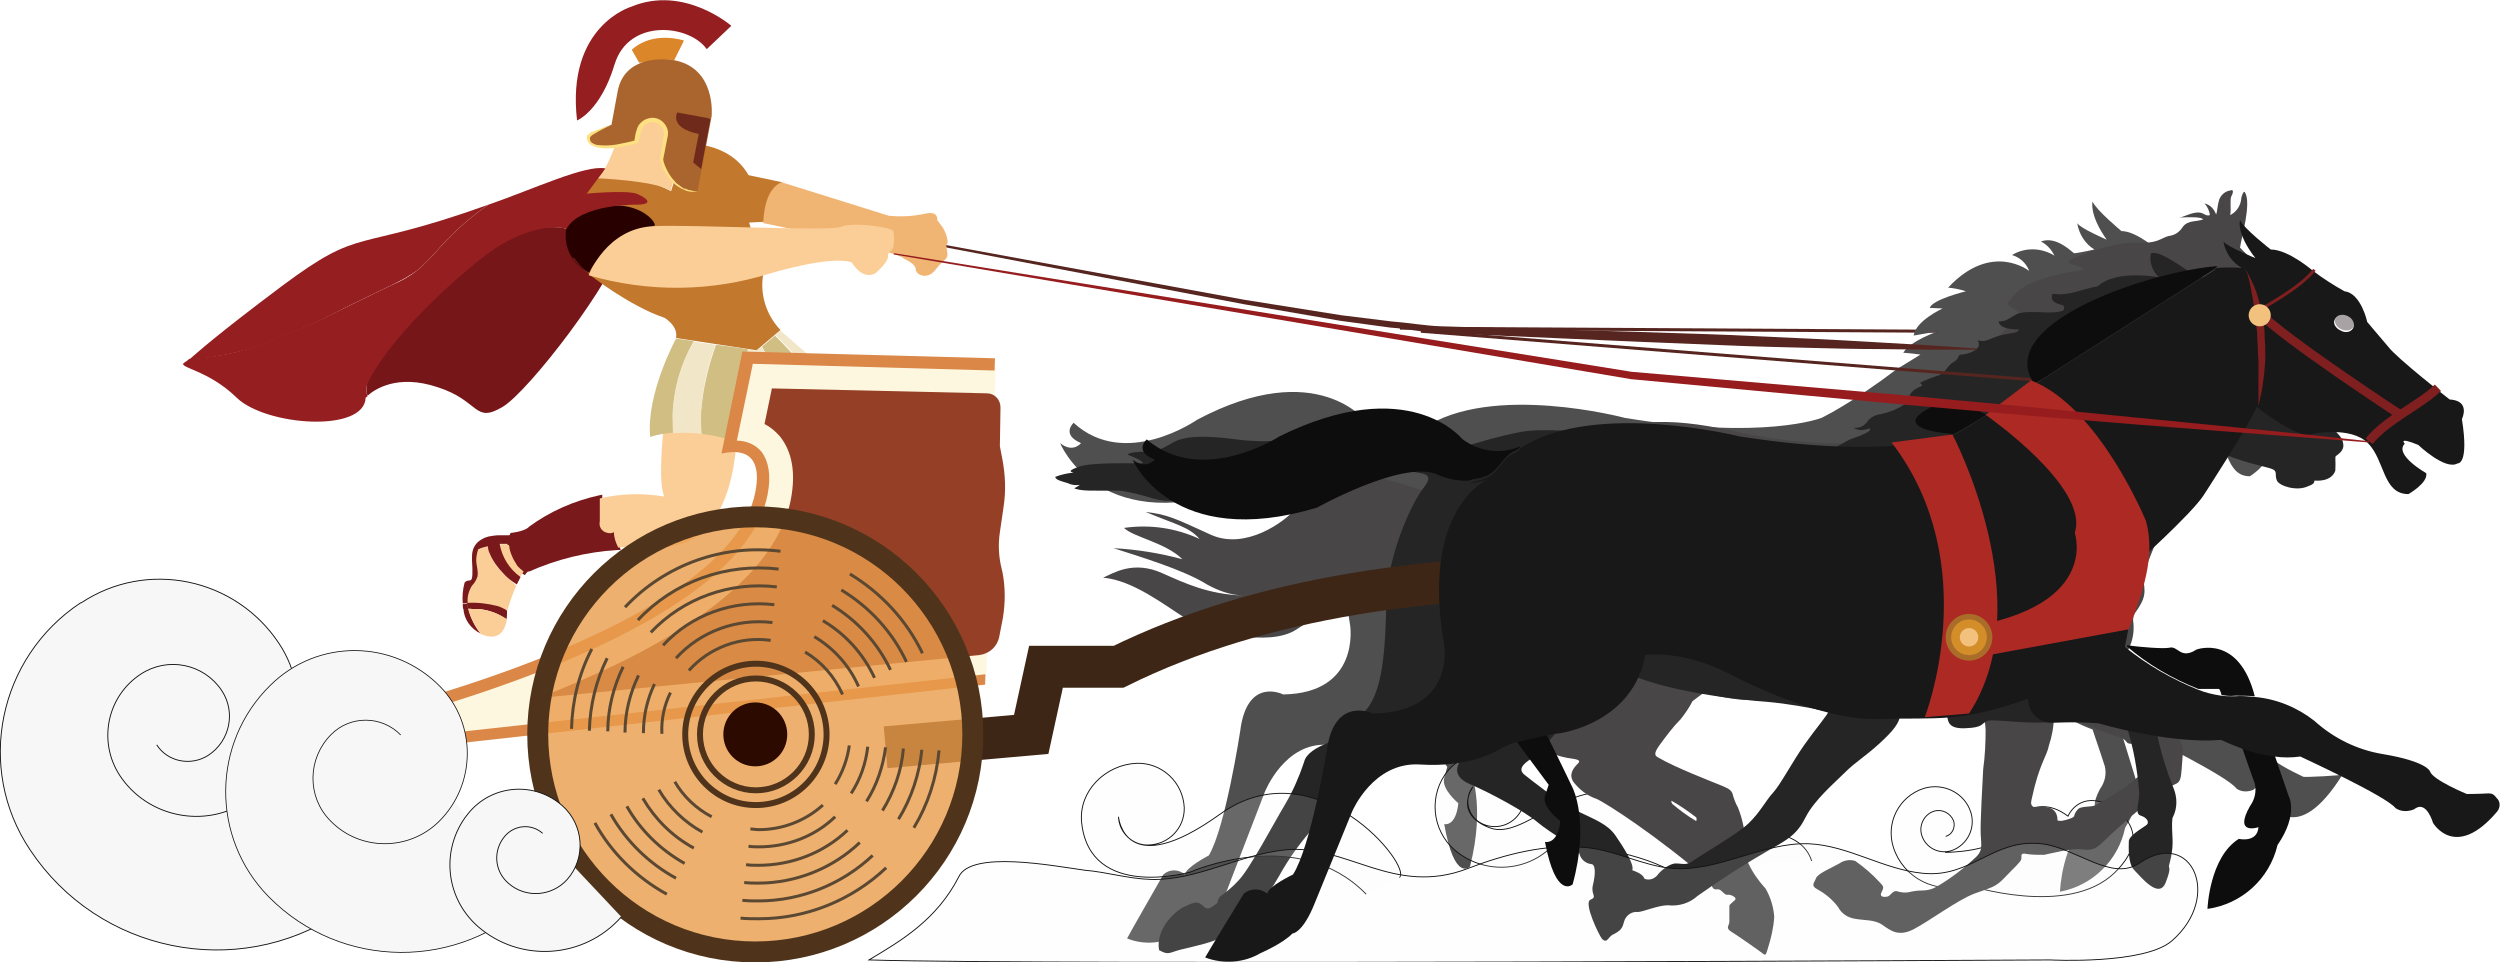 <?xml version="1.0" encoding="utf-8"?>
<!-- Generator: Adobe Illustrator 20.0.0, SVG Export Plug-In . SVG Version: 6.00 Build 0)  -->
<svg version="1.1" id="Layer_1" xmlns="http://www.w3.org/2000/svg" xmlns:xlink="http://www.w3.org/1999/xlink" x="0px" y="0px"
	 viewBox="0 0 406.8 156.6" style="enable-background:new 0 0 406.8 156.6;" xml:space="preserve">
<style type="text/css">
	.st0{fill:none;stroke:#562520;stroke-width:0.49;stroke-miterlimit:10;}
	.st1{fill:#4F4F4F;}
	.st2{fill:#F7F7F7;fill-opacity:0.15;stroke:#121212;stroke-width:0.15;stroke-miterlimit:10;}
	.st3{fill:#484647;}
	.st4{fill:#262526;}
	.st5{fill:#562520;}
	.st6{fill:#761618;}
	.st7{fill:#79191B;}
	.st8{fill:#FCCE97;}
	.st9{fill:#C2782D;}
	.st10{fill:#F0B473;}
	.st11{fill:#DA8629;}
	.st12{fill:#A9652D;}
	.st13{fill:#FDE081;}
	.st14{fill:#702A1C;}
	.st15{fill:#951E21;}
	.st16{fill:#280000;}
	.st17{fill:#78181A;}
	.st18{fill:#F1E6C7;}
	.st19{fill:#D1BE82;}
	.st20{fill:#DA8748;}
	.st21{fill:none;stroke:#3E2616;stroke-width:6.82;stroke-miterlimit:10;}
	.st22{fill:#FEF7DF;}
	.st23{fill:#954026;}
	.st24{opacity:0.8;fill:#EA9C4B;enable-background:new    ;}
	.st25{fill:none;stroke:#4F341B;stroke-width:3.41;stroke-miterlimit:10;}
	.st26{fill:none;stroke:#4F341B;stroke-width:0.97;stroke-miterlimit:10;}
	.st27{fill:#2C0A00;}
	.st28{fill:none;stroke:#5A4832;stroke-width:0.49;stroke-miterlimit:10;}
	.st29{fill:none;}
	.st30{fill:#0D0D0D;}
	.st31{fill:#181818;}
	.st32{fill:#A8A2A5;}
	.st33{fill:none;stroke:#7F1F1F;stroke-width:1.46;stroke-miterlimit:10;}
	.st34{fill:#AD2924;}
	.st35{fill:#A96D29;}
	.st36{fill:#D48E29;}
	.st37{fill:#F3C17E;}
	.st38{fill:#961C1E;}
	.st39{fill:#7F1F1F;}
	.st40{fill:none;stroke:#7F1F1F;stroke-width:0.49;stroke-miterlimit:10;}
	.st41{fill:#B7B6B6;stroke:#848484;stroke-width:0.26;stroke-miterlimit:10;}
	.st42{fill:#F7F7F7;stroke:#121212;stroke-width:0.15;stroke-miterlimit:10;}
	.st43{fill:#F7F7F7;stroke:#121212;stroke-width:0.13;stroke-miterlimit:10;}
</style>
<title>Asset 19</title>
<g id="Layer_2">
	<g id="cuadriga">
		<line class="st0" x1="227.8" y1="53.4" x2="315.6" y2="53.9"/>
		<path class="st1" d="M374.8,126.4c-0.1-0.1-5.2-2.3-5.6-3.7c0,0-0.5-1.6-7.2-2.8c-3.9-0.7-7.5-2.6-10.3-5.4
			c-2.6-2.2-5.7-3.5-9.1-3.9c-2.5-10.2-6.4-9.3-6.4-9.3c-2.4,1.7-5.2,1-6.6,1.3c-0.9,0.2-4.4-0.1-6.5-0.4c0.3-1.6,2.1-11.7,1.6-13.4
			c0,0,8.2-7.9,10.2-11c0,0,7-11.5,8.1-14.5c0,0,6.2,5.4,8.5,4.4c0,0,5.8-1.3,8.4,1.5c2.6,2.8,2.2,8.3,6.2,8.3c0,0,2.9-1.8,2.7-3.4
			c0,0-4.9-3-3.3-4.8c0,0,0.9-2.2,4-0.8c0,0,2.1,5.2,4,4c0,0,1.7,0.3,0.7-7.2c0,0,1.4-3-1.9-3.2c0,0-8.1-6.8-9.3-8.6l-3.1-4
			c0,0-0.9-4.7-3.5-5c-1.7-1-3.3-2.1-4.8-3.4c0,0-3.8-3.5-6.4-3.5c0,0-4.1-3.4-4.7-4.8c0,0-0.6,2.1,2.3,6.2c0,0-4.4-1.9-4.8-2.7
			c0.3,1.8,1.3,3.4,2.8,4.3c0,0-2.3,0.5-3.1,0.6h-0.2c-0.2,0-2.8-2.9-5.4-1.9c1,0.5,1.7,1.3,2.2,2.3c-2.1-1.3-4.8-1.4-6.9-0.1
			c1.3,0.4,2.3,1.3,2.8,2.6c0,0-6.1-4.9-13.2,2.7c1,0.1,2,0.3,2.9,0.6c0,0-5.4,1.3-5.9,2.7l2.1,0.1c0,0-4.4,2-4.7,4.4l4-0.7
			c0,0-4.5,1.5-5.7,3.5c0,0,1.5,0.1,2.8,0.3l-3.9,2.4c-3.3,2.5-6.8,4.9-10.5,7l-1.5,0.8l-0.2,0.1c0,0-9.4,3.7-32,0
			c0,0-21.7-5.8-32.8,1.7c0,0-0.1,0.1-0.4,0.2c-2.9,1.4-6.4,0.9-8.8-1.2c0,0-8-10.8-27.6-0.4c0,0-11.7,8.2-20.1,0.5
			c0,0-2.1,1.9,1.2,3.3c0,0-1.3,1.7-3.4,0c0,0,6,14.9,27.9,7.8c0,0,12.7-7.6,18-5.5c1.6,0.8,3.3,1.1,5.1,1.1c0.9,0,1.8-0.2,2.7-0.6
			c-2,1.1-9.8,7-6.5,26.9c0,0,1.7,11-10.9,11.2c0,0-5.9-3-7,6c0,0-2.4,15.7-5.1,20.2c0,0-3.7,1.9-3.9,3.1c-1-0.9-2.5-0.9-3.5,0
			c0,0-5.9,10.3-5.9,10.4c2.7,1.1,5.9,0.9,8.4-0.7c1.8-0.8,3.4-1.9,4.9-3.2c0,0,1.6,0,3.4-5.1l5.7-14.8c0,0,3.2-8.2,10.3-7.7
			s11.4-2,12.2-2.6c0.7-0.4,1.5-0.8,2.3-1l4.9,7.2l-0.5,1.8c-0.5,1.8,2.3,4.1,2.3,4.1c-0.4,3.9-2.3,3.4-2.3,3.4
			c1.7,9.6,4.2,6.9,4.2,6.9c2.6-10.2,0-15.7,0-15.7s-1.9-4.2-4-8.8c0.4-0.1,0.9-0.2,1.3-0.2c1.3,0,11.9-2,13.7-12.8
			c0,0,5.4-1,12.8,3.1c0,0,13.1,7.6,22.4,7.3s12.1,0.7,22.7-3.3c0,0,0,4.1,4,3.9c2.2-0.1,4.5-0.1,6.7,0.1c0,0,10.6,3.4,18.5,2.7
			c1,0.5,2.1,1,3.2,1.4c1.1,3.2,2,6,2,6c0.3,1.3,0,2.6-0.8,3.7c-2.5,4.8,1.3,3.4,1.3,3.4c-0.2,2.6-3,1.9-3,1.9
			c-4.5,3-4.8,11.4-4.8,11.4c5.3-1,9.5-5.1,10.6-10.4c3.2-5.1,1.7-8,1.7-8l-2.1-6.8c1.3,0.2,2.7,0.2,4,0c0,0,13.2,6.5,14.5,8.4
			c0.8,0.6,1.9,0.6,2.8,0.2l0.2-0.2c1.6-1.1,2.6,2.4,2.6,2.4s4.1,7.5,11.7-4.7C381.4,126.2,374.9,126.5,374.8,126.4z M334.1,109.3
			c1.8,0,3.1,0,3.1,0c0.2,0.3,0.3,0.7,0.4,1C336.4,110,335.2,109.7,334.1,109.3L334.1,109.3z"/>
		<path class="st2" d="M270.7,141.1c-6.5-3.1-17.5-4.1-17.5-4.1c-4.1,4.9-11.5,5.5-16.4,1.4l0,0c-3.9-3.3-4.4-9.2-1.1-13.1
			c2.7-3.1,7.3-3.5,10.5-0.9c2.5,2.1,2.8,5.9,0.7,8.4c-1.7,2-4.7,2.3-6.7,0.6l0,0c-1.6-1.4-1.8-3.8-0.5-5.4l0,0c0,0-3.3,4.4,2.7,6.7
			s14-10.1,24.2-4.2c0,0,6.4,4.3,9.9,4.7s16.1-2.1,18.3,4.9"/>
		<path class="st2" d="M316.5,138.7c0,0,8.9,0,10.1-3.6c0,0,3.9-6.8,9.9-2.3c0,0,1.6-3.8,6-2.1c0,0,9.2,3.9,1.6,11.3s-24,2-24,2
			c-5,1.6-10.4-1.1-12-6.1c-1.3-4,0.9-8.3,4.9-9.6l0,0c3.2-1,6.7,0.7,7.7,3.9l0,0c0.8,2.6-0.6,5.3-3.1,6.2l0,0
			c-2.1,0.7-4.3-0.5-4.9-2.5l0,0c-0.5-1.6,0.4-3.4,2-3.9l0,0c1.3-0.4,2.7,0.3,3.2,1.6l0,0c0.3,1-0.2,2.2-1.3,2.5l0,0"/>
		<path class="st3" d="M385.8,59.4c-1.6-1.3-3.9-3.9-4.8-4.6s-2.3-1.7-3.1-2.2c-0.8-0.8-2.3-2-3.6-3.4s-1.9-3-4-4.2
			c-2.1-1.3-4.1-2.9-5.8-4.7c0.2-1.6,1.9-7.2,0.8-9c-0.2-0.4-0.6,0.7-0.6,1c-0.1,1.2-0.8,2.2-1.8,2.7c0.2-1-0.1-2.6,0.2-3.1
			c0.3-0.5,0.4-1.2-0.2-0.9c-0.8,0.1-1.5,0.7-1.8,1.5c-0.3,1-0.3,2-0.5,2.4c-0.3-0.9-1-1.6-1.9-1.8c0.5,0.5,0.8,1.2,0.9,1.9
			c-0.8,0.3-1-0.6-2.3-0.4s-2.1,0.8-2.8,0.8c2.2-0.1,3.7-0.1,4,0.3c-1,0.4-2.5,0.1-3.3,1.2c-0.5,0.8-1.3,1.4-2.3,1.5
			c-1.3,0.3-1.7,1.3-5.4,1.1c-3.7-0.2-11.9,2.9-10.7,3.1c-1.2,0.3,3.8,1,1.6,1.4c-9.7,1.6-10.3,3.7-11.4,4.9
			c-1.3,1.3,2.5,1.3,1.2,2.7c-3.6,3.8-6.7,7.3-7.8,7.5c-2.5,0.4-5.5,2.7-8.7,6.2c-4.9,4.2-7.8,6.3-10,6.7s-10.5,0.1-17.9-1.5
			s-17.7-3.8-26.1,1.5c-6.2,3.6-6.5,5.1-8.1,5.9c-1.7,0.9-3.6,1.6-5.5,1.9c-2.1,0.4-4.2,1-6.3,1.7c-0.8,0.2-7.2-2.1-13.3-3.8
			s-13.9-0.7-15.9,0.4c6.2-0.9,10.4,0,11.9,0.7c-5.9,1.1-8.4,2.4-9.9,4.2s-7.9,6.6-13.6,4s-7-3.3-10.6-3.7c5.3,2.2,7,2.4,8.8,4.4
			c-3.9-1.8-8.1-2.4-12.3-1.8c1.5,1.5,6.8,2.4,9.5,5.1c-3.7-1-7.4-1.6-11.2-1.8c4,1.3,11.4,3.5,15.2,5.9c1.8,1,3.7,1.7,5.8,1.8
			c-5.6-0.2-9.4-2-13-3.6c-4.8-2.2-8.1,0-9.7,0.7c4.8,0.4,9.9,4.4,13.4,6.6s13.6,4.8,18.1,1.8s10.4-6.4,16.5-7.3
			c-2.6,1.8,20.9-4.2,21.1-11.6c-0.1,4.7-1.4,10.2,1.8,14.2s6.7,7.8,11.7,9.2c1.5,0.4,1.2,1,0.8,2.1c-0.5,1.3-1.3,2.4-2.3,3.3
			c-1.8,1.4-3.7,2.8-5.6,4c-0.8,0.4-1.6,0.1-2.4,1.3s-1.7,1.9-0.8,4.1c0.6,1.1,2.2,1.4,3.1,1.6s2.6,0.2,1.9,0.9s-1.6,1.7-0.8,3
			c1,1.3,2.3,2.3,3.8,2.8c1.6,0.7,9.8,6,18.3,13.3c0.6,0.7,0.3,1.6,1.5,1.4c0.6,0.1,1,1,1.5,0.9s1.4,0.4,1.3,0.7s-1,0.8-1,1.1
			s0,2,0,2.6s-0.7,1,0.3,1.6s4.7,3.2,5.2,3.6s0.5-0.1,0.8-1c0.5-1.6,0.9-3.3,1-5c-0.1-1.6-0.6-3.2-1.4-4.6c-1.1-1.2-2.1-2.6-2.8-4.1
			c-0.5-0.9-0.6-1.9-0.5-2.9c0-2.1-0.4-4.2-1.2-6.2c-0.4-0.7-0.7-1.5-0.9-2.3c-0.3-0.7-0.9-0.9-2.1-1.4s-7.2-2.8-9.9-4.4
			c-0.6-0.3-0.9-0.6,0.1-2c1.1-1.5,2.2-3,3.5-4.3c0.7-0.9,1.4-1.9,1.9-2.9c1.5-1.2,3.2-2.3,4.8-3.3c1.1-0.9,1.9-2.1,2.3-3.4
			c0.3-1.1,0.7-1,1.6-0.6s5.2,1.9,8.8,3.5c4.5,1.8,9.3,2.9,14.1,3.1c4.4,0,9.6-0.2,11.3,0s2-0.4,2.9,1.2s1.8,1.5,1.9,4.1
			c0,2.2-0.1,4.3-0.4,6.5c-0.1,2-0.5,8.8-0.4,10.6c0.1,1.8,0.3,2.5-0.6,3.5c-2,1.9-4.2,3.6-6.6,5c-0.7,0.4-1.5,0.6-2.3,0.6
			s-1.5,0.1-2.3,0.3c-0.6,0.1-1.3,0-1.9-0.2c-0.6-0.1-1,0.8-1.5,0.9s-1.4,0.1-0.9-0.8s0.1-1-0.4-1.6c-1.2-1.3-2.5-2.4-3.9-3.4
			c-0.9-0.3-1.9-0.1-2.6,0.4c-1,0.6-3.5,1.6-3.8,2.4s-0.9,1.2,0.2,1.8c1.3,0.7,2.5,1.7,3.4,2.9c0.5,1,1.5,1.7,2.7,1.9
			c1.6,0.3,3.2,0.1,4.5,1s2.6,2,5.1,0.7s7.2-4.8,9.9-5.8s3.4-1,4.9-2.6s2.6-2.5,2.7-3s-0.2-0.9,0.5-0.9c1,0.2,2.1,0.2,3.2,0.2
			c1.1-0.2,4.4-1.1,6-0.9s2.3,0.1,3.6-1.2c3-2.9,6.2-5.6,9.5-8.2c2.5-1.8,3.1-0.5,3.3-3.7c0.2-3.2,0.7-4.3-1.9-6.4
			c-3.3-2.7-6.3-5.6-9.1-8.8c-0.4-0.4-0.5-1-0.1-1.4c0.1-0.1,0.2-0.2,0.3-0.2c2.2-1.8,3.3-4.5,2.9-7.3c0-0.4,0-0.8,0.2-1.1
			c1.9-2.6,1.9-3.5,1.3-6.2c0.2-0.4,3.6-8.9,4.8-12.2s3.2-11.4,3.7-13.4s1.8-4.3,4-4.5s4.4-0.6,5-0.2c1.5,0.9,3.1,1.5,4.8,1.8
			c1.1,0,2.2,0.4,3.2,0.9c1,0.3,2.1,0.4,3.2,0.4c0.3,0.2,0.6,1.4,0.9,1.8c0.3,0.4,1.6,0.7,1.9,1c0.3,0.3,1.5,0.6,1.9-0.1
			s0.6-1,1-1.1s1.7,0.1,2.2-1.6c0.2-0.8,0.3-1.6,0.2-2.4c0-0.5,0.4-0.8,0.6-1c0.8-0.8,0.8-2.1,0-2.9C386,59.6,385.9,59.5,385.8,59.4
			z M272,130.3c1.4,0.8,2.7,1.7,4,2.7c0.1,0.2,0.1,0.4,0,0.6c-1.4-0.8-2.7-1.8-3.9-2.8C272,130.6,271.9,130.5,272,130.3z M345,120
			c0.4,0.1,0.8,0.4,1.1,0.8c0.1,0.2,0.7,0.3,1.2,0.2c0.6,0.1,1.2,0.5,1.4,1.1c0.2,0.8,0.4,1.3,1,1.4c0.2,0.4-0.4,1.4-1.3,2.4
			s-3.3,2.9-7.6,5.2c-0.7,0.2-2.1,0.1-2.6,0.5c-0.3,0.3-0.6,0.7-0.7,1.2c-0.1,0.3-1.2,0.6-1.7,0.7c-0.3,0.1-0.7,0.1-1,0
			c0-0.7-0.2-1.4-0.8-1.8c-0.7-0.6-2.7-0.4-3.1-0.4c-0.4-0.2-0.5-0.6-0.3-1.3c1.2-5.7,2.5-7,2.8-8.7c0.5-1.5,0.8-3.1,0.8-4.7
			c0-0.9,0.8-1,1.4-0.6S339.5,118.3,345,120L345,120z"/>
		<path class="st4" d="M381.3,72.3c-0.1-1.1-0.8-1.6-1.8-2.7c-1.5-1.7-4.6-6-6.4-7.8s-3.6-5.1-5.4-7.7s-5.3-9.2-10.2-9
			c-4.4-3.1-6.3-4.2-7.5-3.9c-0.3,1.4,0.2,2.9,1.3,3.9c-2-0.3-7.4-0.9-10,1.5c-2.9,0.5-4.5,1.6-7.3,1.2c-0.5,1.2,0.5,1.6,1.8,1.9
			c0,0.6,0.5,0.9-1.3,1.1s-5.1-0.4-6.5,0.4s-1.6,1.1-2.8,1.1c0.2,1.1,1.9,1.3,3.3,1.3c-0.1,0.8-2.1,0.5-4,1.3s-1.6,0.6-2.7,0.5
			c0.3,0.4,0.3,1-0.1,1.3c-0.1,0.1-0.2,0.1-0.2,0.2c-0.7,0.5-1.5,0.7-2.3,0.8c-0.8,0-0.2,0.6-1.3,1.2s-1.3,1.8-2.5,2.2
			c-1,0.3-2,0.7-3,1.2c0.9,0.6-0.1,0.5-1,1.2s-0.8,1.8-1.5,2.3c-1.2,0.8-2.5,1.3-3.9,1.6c-0.9,0.1-1.8,0.6-2.3,1.4
			c-0.5,0.6-1.3,0.9-2.1,0.8c1.5,0.9,2.5-0.1,2.7,0.2c0.2,0.3-0.9,0.9-3,1.6s-4.5,4.2-16.5,2.7s-30.1-5.2-37.4-3.8
			s-9.6,3.1-12.4,2.6c-2.8-0.5-10.8-4.3-17.1-2.8s-11.4,2.1-16.7,1.4s-8.5-0.6-10.5,0.6s-2.8,1.4-4.2,1.4s-2.8,0.1-3,0.5
			c1.9,0.7,3,1.4,2.1,1.4s-7.8-0.2-9.9,0.5s-1.5,0.9-1,1c-1,0.1-2,0.3-3,0.7c0.1,0.5,1,0.7,2,1c0.6,0.3,1.3,0.4,2,0.3
			c-0.7,0.6-1.5,0.5,0,0.8s6.1,0,7,0.2c1.7,0.3,3.3,0.7,4.9,1.2c1.4,0.4,2.8,0.5,4.2,0.3c1.1,0,3,1.2,4.3,1.3s6.6,0.9,8.4,0.6
			s2.3-0.9,4.3-1.4c0,0,8.5-2.3,12.1-3.6s7.5-2,8.8-1.6s4,0.1,2,2.6s-5.9,11-6.1,18.4s-0.4,15.5-4,18.5s-4.3,4.2-5.8,4.8
			s-3.3,1.6-3.6,3c-0.8,2.4-1.8,4.7-3.1,6.9c-1.8,3-5.8,10.6-7.6,12.4c-0.9,1-1.9,1.8-3,2.6c-0.9,1.4,0.2,0.6-0.9,1.4
			s-1.3,0.6-2.1-0.1s-1.6-0.2-2.9,0.4s-4.6,3.5-4,7c1.6,0.9,1.6,0.4,3.6-0.1s5.6-1.2,6.8-2.2s1.5-1.2,2.1-1.2s1.3,0.5,2.1-0.9
			s0.5-1.6,1.2-2.2c1.4-1.7,2.6-3.5,3.7-5.4c1.6-2.9,3.6-5.7,5.9-8.2c2.2-2.3,4.5-4.3,7.1-6.1c3.6-2.5,7-5.2,10.2-8.1
			c2.5-2.3,4.2-5.4,5.1-5.6s3.4-2.3,4-3.4s2.5-2.6,3.1-2.6c1.1,0.2,2.1,0.4,3.1,0.8c-1.2,3.6-0.9,5.3-2.8,7.8
			c-1.5,2-3.2,3.8-5.1,5.4c-1.6,1.4-2.8,3.6,0.5,5s9,4.5,11,6.2s6.5,4.2,6.8,5.1c0.2,0.9,1,1.6,1.9,1.7c0.8,0,0.7,1.8,0.3,3.4
			s0.8,1.9-0.4,2.4s1.5,6,1.9,6.4c0.9,0.8,0.9-0.4,1.9-0.8c1.6-0.8,1.4-1.4,1.8-2.4c0.4-0.8,1.2-1.3,2.1-1.2c0.8,0,3.3-1.1,4.9-1.1
			c1.7,0.2,3.5-0.3,4.8-1.5c3.8-2.7,7.7-5.2,11.7-7.5c3-1.7,4.5-2.5,5.9-5.3s4.7-5.6,6.4-7.3s3.3-2.6,5.6-4.7s3.3-3.4,3.4-4.7
			c1.7-0.2,7.1-1.2,7.5-0.3s-0.2,2.6,3,2.5s2.6-0.8,3.7-1.2s7.3,0.8,11.8,0s9.6-2.6,10.9,1.1c1.1,3.4,1.7,7,2,10.6
			c0,1.6-0.8,3.4,0.2,3.7c1,0.3,1.6,1.1,0.9,1.6s-2.8,1.7-2.8,2.6s-0.2,3.6,0.9,4.7s4,4.8,5.1,2s0.3-2.2,0.6-3
			c0.4-1.4,0.6-2.9,0.5-4.4c-0.1-1.8-0.1-3.1,0.1-3.3c0.7-1.4,0.7-3.1,0.1-4.6c-1.2-3-2.2-6.2-2.8-9.4c-0.1-1.5,0.7-3.3-0.7-5.4
			s-0.9-3-5-3.4c-3.5-0.3-6.9-1.2-10.1-2.7c-3-1.5-3-1.6-3.7-1.6c0.9-1.7,3.9-5.5,4.8-9.7c0.7-3.5,2.2-6.8,4.3-9.7
			c2.2-3.3,4.4-5.5,6.8-9.9s3.5-7.2,5.7-7.6c2.9,1.3,5.6,3.6,9.2,5.1s7,2,7.7,2.4s0.2,0.9,0.6,1.8s3.3,1.8,5.1,0.9
			c0.9-0.3,1-0.6,1-0.9c0.2,0,2.7,0.3,3.4-1.6c0.1-1.6-0.1-2.3,0.1-2.4C381,73.6,381.4,73,381.3,72.3z M293.6,121.2
			c-1.9,2.7-3.9,6.5-5.1,7.8s-2.1,3.2-4,5s-7.7,5.1-8.9,6s-1.8,0.5-2.9,0.5s-2.6,1.3-3,1.9c-0.5,0.6-1.3,0.9-2.1,0.6
			c-0.2-0.5-0.6-0.9-2-1.4c0.4-0.9-1.4-3.7-2.7-5.6c-1.3-1.9-3.3-2.6-6.4-4.1s-7.6-5.2-8.4-5.8s-0.8-1.4,0.7-2.4s5.4-5.6,6.8-7.2
			c1.8-2.4,3.3-5,4.4-7.8c0.7-1.9,2-0.6,4.1,0.5c6.3,3.3,19,4.7,23.4,5c3.4,0.3,6.7,0.9,10,1.6C297.5,116.2,295.5,118.5,293.6,121.2
			z"/>
		<path class="st5" d="M147.5,38.7l55.1,10.1l15.7,2.5l8.1,1c2.7,0.2,5.4,0.7,8.1,0.8l32,0.9c5.1,0.2,10,0.3,14.7,0.5
			s9.1,0.4,13.2,0.6s7.8,0.4,11.1,0.6l8.6,0.5l7.5,0.5v0.2h-7.5l-8.6-0.1c-3.3,0-7.1-0.1-11.2-0.2s-8.5-0.2-13.2-0.4
			s-9.6-0.4-14.7-0.6l-32-1.4c-2.7-0.1-5.4-0.7-8.2-0.9l-8.1-1.1l-15.7-2.7L147.3,39L147.5,38.7z"/>
		<line class="st0" x1="231.2" y1="53.9" x2="332" y2="61.9"/>
		<path class="st2" d="M222.3,145.5c-11.1-11.4-28.6-3.6-28.6-3.6s-16.4,4.7-17.7-8.1c-0.5-5.1,3.9-9.4,9-9.6
			c4.1-0.1,7.5,3.1,7.7,7.2c0.1,3.3-2.5,6-5.8,6.1c-2.6,0.1-4.8-2-4.9-4.6c0,0,0.9,10.8,16.5-0.4s31.5,8.6,29.2,10.3"/>
		<path class="st6" d="M92.2,37.2c-6.3-1.3-11.6,2.7-15.9,5.8c-6.7,4.9-7.9,5-15.4,15.7c-0.6,1.2-1,2.6-1.2,3.9
			c-0.1,0.6-0.1,1.2,0.1,1.8c1.1-1,4.8-3.6,11.4-1.4c6.9,2.2,5.9,6,10.6,3.2c4.2-2.5,18.1-20.5,19.8-27.4
			C97.3,41.2,92.7,38,92.2,37.2z"/>
		<path class="st7" d="M100.8,88.9c-0.4-0.7-0.6-1.5-0.6-2.3v-0.5l-0.4,0.1c-0.6,0.1-1.2,0.1-1.5-0.2c-0.3-0.4-0.4-0.9-0.3-1.3v-4.2
			l-0.5,0.1c-4.1,0.9-8,2.6-11.4,5.1L86,85.8c0,0-0.5,0.6-2.7,0.9h-0.2L83,86.9c-0.4,0.7-0.6,1.5-0.4,2.3c0.2,0.7,0.4,1.4,0.8,2.1
			c0.2,0.4,0.4,0.7,0.6,1.1c0.3,0.4,0.7,0.7,1.1,1l0.3,0.2l0.2-0.3c0.2-0.2,0.3-0.3,0.3-0.3H86h0.1c4.5-2,9.4-3.2,14.3-3.5h0.6
			L100.8,88.9z"/>
		<path class="st8" d="M108.1,68.6c0,0-1.2,9.7,0,12.2c-3.5-0.6-7.1-0.5-10.5,0.3v3.7c-0.2,0.9,0.3,1.7,1.2,1.9
			c0.4,0.1,0.7,0.1,1.1-0.1c0,0.9,0.3,1.7,0.7,2.5c2-0.2,4-0.2,6.1-0.1c12.5,0.6,13.2-15.2,13.3-20.4S108.1,68.6,108.1,68.6z"/>
		<path class="st8" d="M81.2,88.6c0.4,2.2,1.6,4.1,3.4,5.4c0.2-0.4,0.4-0.7,0.6-1l0,0c-0.4-0.3-0.7-0.6-1-0.9
			c-0.2-0.3-0.4-0.7-0.6-1c-0.3-0.6-0.6-1.3-0.7-1.9c0-0.2,0-0.3-0.1-0.5C82.4,88.5,81.8,88.5,81.2,88.6z"/>
		<path class="st8" d="M81.9,93.3c-1-0.9-1.7-2-2.2-3.2c-0.1-0.4-0.2-0.8-0.3-1.2c-0.6,0.1-1.2,0.4-1.8,0.6
			c-0.3,0.9-0.3,1.8-0.2,2.7c0.2,0.6,0.2,1.1,0.1,1.7c-0.2,0.5-0.5,1-0.9,1.5c-0.5,0.8-0.7,1.8-0.7,2.8c1.6-0.1,3.3,0,4.9,0.5
			c0.4,0.1,0.9,0.3,1.3,0.5c0.1,0.1,0.3,0.2,0.4,0.3c0.4-1.4,0.9-2.8,1.5-4.2C83.3,94.6,82.6,94,81.9,93.3z"/>
		<path class="st7" d="M76.1,98.2l-0.8,0.1c0,0.3,0,0.6,0.1,0.8c0.3,0,0.5,0,0.8,0C76.1,98.8,76.1,98.5,76.1,98.2z"/>
		<path class="st7" d="M79.4,88.9c0,0.4,0.1,0.8,0.3,1.2c0.5,1.2,1.3,2.3,2.2,3.2c0.6,0.7,1.4,1.3,2.2,1.8c0.2-0.4,0.4-0.8,0.6-1.2
			c-1.8-1.3-3-3.2-3.4-5.4c0.6,0,1.1,0,1.7,0c0-0.5,0.1-1,0.4-1.5l-0.5,0.1c-0.6,0-1.1,0-1.7,0s-1.1,0.1-1.7,0.2
			c-0.3,0.1-0.7,0.2-1,0.4c-0.8,0.4-1.4,1.1-1.6,2c-0.1,0.4-0.1,0.9-0.1,1.3c0.3,4.9-0.3,2.8-1.2,3.8c-0.3,1.1-0.4,2.3-0.3,3.4
			l0.8-0.1c-0.1-1,0.2-2,0.7-2.8c0.4-0.4,0.7-0.9,0.9-1.5c0.1-0.6,0-1.1-0.1-1.7c-0.2-0.9-0.1-1.8,0.2-2.7
			C78.2,89.2,78.8,89,79.4,88.9z"/>
		<path class="st7" d="M78.2,103.1c-0.9-1.1-1.5-2.3-1.9-3.7c0-0.1-0.1-0.3-0.1-0.4c-0.3,0-0.5,0-0.8,0
			C75.5,100.8,76.6,102.3,78.2,103.1z"/>
		<path class="st7" d="M76.9,99.1c1.9-0.1,3.8,0.5,5.4,1.6l0.1,0.1c0.1-0.4,0.1-0.8,0.1-1.2v-0.2c-0.1-0.1-0.2-0.2-0.4-0.3
			c-0.4-0.2-0.8-0.4-1.2-0.5c-1.6-0.4-3.2-0.6-4.9-0.5c0,0.3,0.1,0.6,0.1,0.9L76.9,99.1z"/>
		<path class="st8" d="M76.9,99.1h-0.7c0,0.1,0.1,0.3,0.1,0.4c0.4,1.3,1.1,2.5,1.9,3.6l0.1,0.1c3.1,1.3,3.9-0.9,4.2-2.4l-0.1-0.1
			C80.7,99.6,78.8,99,76.9,99.1z"/>
		<path class="st8" d="M135.3,63c2.8,1.5,5.5,3.4,7.8,5.6c4,3.7,4.3,20.5,4.3,20.5l4.9,14l-5.9-1.8c0,0-9.3-11.4-10.3-24.3L125,68.6
			L135.3,63z"/>
		<path class="st9" d="M106.5,36.3c0,0-12.4,3.3-10.7,8.3c0,0,6.6,5.2,12.3,7.1c0,0,2.3,1.3,1.9,3.3l13.1,2l3.9-3.3
			c-2.3-2.4-3.4-5.8-2.8-9.1l-5.2-19L106.5,36.3z"/>
		<path class="st10" d="M127,29.6c0,0-3.7-0.7-2.8,6.7c0,0,22,4.5,22.9,5.8c0,0,1.9,0.8,1.9,1.7s1.9,1.9,3.3,0s2.1-1.4,1.8-3
			s0.1-0.6,0.1-1.6c-0.1-0.8-0.4-1.5-0.8-2.2l-0.9-1.2c0,0,0.3-1.6-2.1-1c-1.9,0.4-3.8,0.5-5.8,0.3L127,29.6z"/>
		<path class="st9" d="M98.5,27.4l-2,1.5c-9.4,11.1-0.7,15.5-0.7,15.5c3.4-10.2,19.9-7.9,19.9-7.9l8.5-0.4c0.4-8,5.2-6.3,2.8-6.5
			l-5.2-1.1c-3.2-5.6-10.2-5.1-10.2-5.1l-2.4,7.7C109.2,31.1,102.3,27.7,98.5,27.4z"/>
		<path class="st8" d="M101,21.1c0,0-2.2,7.1-3.9,7.9c0,0,10,0.4,12,2.1l4-14.1l-11.3,0.6L101,21.1z"/>
		<path class="st11" d="M109.7,9.8l1.6-3.2c0,0-5-1.7-8.5,1.5l1.2,2.1C104,10.3,108.5,9.5,109.7,9.8z"/>
		<path class="st12" d="M103.7,23l0.3-1.8c0.2-1.2,1.4-2,2.6-1.8l0,0c1.2,0.2,2,1.4,1.8,2.6l-0.7,3.8c0,0,1.1,5.3,5.8,5.3l2.3-12.2
			c0,0,0.8-7.8-6.1-9.1c0,0-8-1.5-9.2,5.1l-1,5.4c0,0-3.5,1.3-3.6,1.9C95.5,23.9,98.7,24.5,103.7,23z"/>
		<path class="st13" d="M99.4,20.4c-1,0.4-1.9,0.9-2.9,1.5c-0.2,0.1-0.4,0.3-0.5,0.5l0,0l0,0v0.1c0,0.1,0,0.1,0,0.2s0.1,0.2,0.1,0.3
			c0.1,0.2,0.3,0.3,0.5,0.4s0.5,0.2,0.7,0.2c1,0.1,2.1,0.1,3.1-0.1s2.1-0.4,3.1-0.7l-0.3,0.3l0.2-1.3l0.1-0.3c0-0.1,0-0.2,0.1-0.3
			c0-0.1,0.1-0.3,0.1-0.4c0.1-0.1,0.1-0.2,0.2-0.4c0.3-0.4,0.7-0.8,1.2-1s1-0.3,1.5-0.2l-0.2,0.8l0.2-0.8c1.1,0.2,1.9,1.1,2.1,2.2
			c0,0.3,0,0.7-0.1,1c-0.2,1.2-0.5,2.4-0.7,3.6v-0.1c0.1,0.7,0.4,1.3,0.7,1.9c0.3,0.6,0.7,1.2,1.2,1.7c0.2,0.3,0.5,0.5,0.8,0.7
			c0.1,0.1,0.3,0.2,0.4,0.3c0.1,0.1,0.3,0.2,0.5,0.2c0.2,0.1,0.3,0.1,0.5,0.2l0.5,0.1c0.3,0.1,0.7,0.1,1,0.2c-0.4,0-0.7,0-1.1,0
			l-0.5-0.1c-0.2,0-0.3-0.1-0.5-0.2s-0.3-0.1-0.5-0.2s-0.3-0.2-0.5-0.3c-0.3-0.2-0.6-0.4-0.9-0.7c-0.1-0.1-0.3-0.3-0.4-0.4
			s-0.2-0.3-0.3-0.4c-0.2-0.3-0.4-0.6-0.6-0.9c-0.4-0.6-0.6-1.3-0.8-2v-0.2c0.2-1.2,0.4-2.4,0.6-3.6c0.1-0.3,0.1-0.5,0-0.8
			c0-0.3-0.1-0.5-0.3-0.7c-0.3-0.4-0.7-0.7-1.2-0.8l0.2-0.8l-0.2,0.8c-0.7-0.1-1.5,0.2-1.9,0.8c0,0.1-0.1,0.2-0.1,0.2
			c0,0.1-0.1,0.2-0.1,0.2c0,0.1,0,0.2-0.1,0.3l-0.1,0.3l-0.3,1.3v0.2l-0.2,0.1c-1,0.3-2.1,0.5-3.2,0.7s-2.2,0.2-3.3,0
			c-0.3-0.1-0.6-0.2-0.8-0.3c-0.3-0.1-0.5-0.3-0.7-0.6c-0.1-0.1-0.1-0.3-0.2-0.5c0-0.1,0-0.1,0-0.2v-0.2v-0.1
			c0.2-0.2,0.4-0.4,0.7-0.6C97.3,21.1,98.3,20.7,99.4,20.4z"/>
		<path class="st14" d="M115.1,19.2l-4.9-0.9c0,0-1.4,2.5,3.5,3.5c0,0-0.9,4.5-0.9,4.6s1.3,1.1,1.3,1.1l1.5-8.1L115.1,19.2z"/>
		<path class="st15" d="M115,8l4-3.8c0,0-7.7-6.7-16.3-3.1c0,0-10.6,3.1-8.8,18.5c0,0,3.8-1.5,6.1-9.1S112.2,4,115,8z"/>
		<path class="st16" d="M106.4,36.8c1.1-0.3-4.2-6.8-13.9-0.9c-1.3,3.3,0.2,7,3.4,8.5C95.8,44.4,98.1,38.9,106.4,36.8z"/>
		<path class="st15" d="M56.3,50l7.4-3.6c1.5-0.7,2.9-1.5,4.2-2.4c1.4-1.2,2.7-2.6,3.9-4c2.3-2.5,4.9-4.8,7.7-6.7l-0.3,0.1
			c-22.1,7.9-20,3.2-33.4,13.2c-10.8,8.1-13.6,10.7-15,11.9c3.5-0.2,7-0.9,10.3-1.9C46.3,54.8,51.4,52.6,56.3,50z"/>
		<path class="st15" d="M59.7,62.7c0.3-0.8,0.7-1.6,1.2-2.3C66.5,51.2,78.4,42,78.4,42s7.2-6.1,13.8-4.8l0.5-1.3
			c0.4-1.5,4.5-6.6,5.8-8.5c-3.3-0.6-11.5,3.3-19,5.9c-2.8,1.9-5.4,4.2-7.7,6.7c-1.2,1.4-2.5,2.8-3.9,4c-1.3,1-2.7,1.8-4.2,2.4
			L56.3,50c-4.9,2.5-10,4.7-15.2,6.5c-3.3,1.1-6.8,1.7-10.3,1.9c-0.2,0.2-0.5,0.4-0.8,0.6c-1.3,0.8,3.8,1.1,8.5,5.7s20.8,5.8,21,0
			l0.3-0.2C59.6,63.9,59.6,63.3,59.7,62.7z"/>
		<path class="st9" d="M127.6,29.6C128,29.6,127.9,29.5,127.6,29.6z"/>
		<path class="st9" d="M96,44.4c-0.1-0.1-0.3-0.2-0.4-0.2C95.9,44.3,96,44.4,96,44.4z"/>
		<path class="st17" d="M93.4,41.9L93.2,42c0.6,0.9,1.5,1.7,2.4,2.2C94.7,43.6,94,42.8,93.4,41.9z"/>
		<path class="st8" d="M106.4,36.8c6.4-0.3,28.9,0.9,30.5,0.1s8.4,0,8.5,0.8c0.1,0.7,0.1,1.5,0,2.2c-0.1,1.2-0.9,0.7-0.9,1.8
			s-2.1,2.8-2.1,2.8c-2.2,1.1-3.8-1.8-3.8-1.8c-3.5-1.2-13.3,1.8-13.3,1.8c-9.6,3-19.8,3.1-29.5,0.3C95.8,44.7,98.7,37.1,106.4,36.8
			z"/>
		<path class="st18" d="M116.4,56.1l-3.5-0.5c-2.6,4.5-3.8,9.7-3.4,14.9c1.6-0.1,3.1-0.1,4.7,0.1C113.6,65.1,115.3,59.2,116.4,56.1z
			"/>
		<path class="st19" d="M121.7,56.8l-5.2-0.7c-1.1,3.1-2.9,9.1-2.3,14.5c2.7,0.3,5.4,1.1,7.8,2.3l0,0
			C122.2,66.6,121.7,56.8,121.7,56.8z"/>
		<path class="st19" d="M112.9,55.5l-2.9-0.4c0,0-4.9,9-4.2,16c1.2-0.4,2.5-0.6,3.7-0.7C109.1,65.2,110.3,60,112.9,55.5z"/>
		<path class="st18" d="M123.1,57.1l-1.5-0.2c0,0,0.5,9.8,0.4,16c2-2,4.2-3.9,6.4-5.6c-0.8-3.7-3.2-8.5-4.5-10.9L123.1,57.1z"/>
		<path class="st18" d="M127,53.8l-0.8,0.7c2.9,2.9,5.6,6,8.2,9.2c1-0.5,2.2-0.7,3.3-0.6L127,53.8z"/>
		<path class="st19" d="M124,56.4c1.3,2.4,3.8,7.2,4.5,10.9c1.8-1.4,3.7-2.6,5.8-3.5c-2.6-3.2-5.3-6.3-8.2-9.2L124,56.4z"/>
		<path class="st15" d="M103.8,33.3c0,0-9.3-0.2-11.6,3.9c0,0,0-4.3,2.2-5.6c0,0,7.8-0.8,9.4,0C107.3,33.3,103.8,33.3,103.8,33.3z"
			/>
		<path class="st20" d="M120.8,57.2l41.1,1.1l-1.6,53.1L59.8,122.6v-6.5c0,0,58.8-13.9,63.1-36c0.8-4,0-7.5-5.5-6.3L120.8,57.2z"/>
		<path class="st21" d="M144.1,121.6l23.7-2.1l2.4-11H182c23.3-11.5,51.5-15.2,82.2-14.8"/>
		<path class="st22" d="M61.8,117.6c9.5-2.4,59-15.9,63.1-37.1c0.6-3.1,0.2-5.4-1-7c-1-1.2-2.5-1.8-4-1.8l2.6-12.5l39.5,1.1
			l-1.5,49.4l-98.6,10.8v-2.9H61.8z"/>
		<path class="st23" d="M87.5,113.6c18-6.9,38.4-17.7,41.2-32.4c0.8-4.3,0.2-7.7-1.8-10.2c-0.7-0.8-1.5-1.5-2.5-2l1.2-5.8l35,0.8
			c1.2,0,2.2,1,2.2,2.3l0,0l-0.1,6.3l0.4,2.1c0.5,2.6,0.6,5.2,0.2,7.8l-0.6,4.1c-0.3,2-0.2,4,0.3,6l0.1,0.4c0.5,2.5,0.5,5,0.1,7.5
			l-0.6,3.1c-0.3,1.6-1.6,2.8-3.3,3L87.5,113.6z"/>
		<circle class="st24" cx="122.9" cy="119.5" r="35.4"/>
		<circle class="st25" cx="122.9" cy="119.5" r="35.4"/>
		<path class="st26" d="M123,131c-6.4,0-11.5-5.2-11.5-11.5S116.7,108,123,108c6.4,0,11.5,5.2,11.5,11.5S129.4,131,123,131z"/>
		<path class="st26" d="M123,128.6c-5,0-9.1-4.1-9.1-9.1s4.1-9.1,9.1-9.1s9.1,4.1,9.1,9.1l0,0C132.1,124.5,128,128.6,123,128.6z"/>
		<circle class="st27" cx="122.9" cy="119.5" r="5.2"/>
		<path class="st28" d="M150.1,106.3c-2.6-5.4-6.7-9.8-11.8-12.9"/>
		<path class="st28" d="M148.7,134.7c2.3-3.8,3.7-8.1,4.1-12.6"/>
		<path class="st28" d="M96.8,133.9c2.7,4.9,6.8,8.9,11.7,11.6"/>
		<path class="st28" d="M93,118.6c0.1-4.5,1.2-9,3.3-13"/>
		<path class="st28" d="M98.8,107.1c-1.8,3.6-2.8,7.7-2.9,11.8"/>
		<path class="st28" d="M146.2,133.3c2.1-3.4,3.4-7.3,3.8-11.3"/>
		<path class="st28" d="M99.4,132.5c2.5,4.4,6.2,8,10.6,10.4"/>
		<path class="st28" d="M147.5,107.7c-2.3-4.9-6-8.9-10.6-11.7"/>
		<path class="st28" d="M143.6,131.9c1.9-3.1,3.1-6.5,3.4-10.1"/>
		<path class="st28" d="M101.4,108.5c-1.6,3.3-2.5,6.9-2.5,10.5"/>
		<path class="st28" d="M102,131.2c2.2,3.9,5.5,7.1,9.4,9.3"/>
		<path class="st28" d="M144.9,109c-2.1-4.4-5.4-8-9.5-10.5"/>
		<path class="st28" d="M104.6,129.9c2,3.4,4.8,6.2,8.3,8.1"/>
		<path class="st28" d="M144.1,121.6c-0.4,3.1-1.4,6.1-3.1,8.8"/>
		<path class="st28" d="M103.9,109.9c-1.4,2.9-2.2,6.1-2.2,9.3"/>
		<path class="st28" d="M142.3,110.3c-1.8-3.9-4.7-7.1-8.4-9.3"/>
		<path class="st28" d="M141.2,121.5c-0.3,2.7-1.2,5.3-2.7,7.6"/>
		<path class="st28" d="M106.5,111.3c-1.2,2.5-1.8,5.2-1.8,7.9v0.1"/>
		<path class="st28" d="M107.2,128.5c1.7,2.9,4.2,5.3,7.1,6.9"/>
		<path class="st28" d="M139.7,111.7c-1.5-3.4-4-6.2-7.2-8.1"/>
		<path class="st28" d="M137.1,113c-1.3-2.9-3.4-5.3-6.1-6.9"/>
		<path class="st28" d="M135.9,127.6c1.2-1.9,2-4.1,2.3-6.3"/>
		<path class="st28" d="M109.8,127.2c1.4,2.4,3.5,4.4,6,5.7"/>
		<path class="st28" d="M109.1,112.7c-1,2-1.5,4.3-1.4,6.5c0,0.1,0,0.2,0,0.2"/>
		<path class="st28" d="M109.1,112.7"/>
		<path class="st28" d="M120.5,149.4c1,0.1,2,0.1,3,0.1c7.7,0,15.1-3,20.7-8.3"/>
		<path class="st28" d="M101.7,98.8c6.5-6.9,15.9-10.3,25.3-9.1"/>
		<path class="st28" d="M120.8,146.5c0.9,0.1,1.8,0.1,2.6,0.1c6.9,0,13.6-2.7,18.6-7.4"/>
		<path class="st28" d="M126.7,92.6c-8.5-1-17,2-22.9,8.3"/>
		<path class="st28" d="M126.4,95.5c-7.6-0.9-15.2,1.8-20.5,7.4"/>
		<path class="st28" d="M121.1,143.6c0.8,0.1,1.5,0.1,2.3,0.1c6.1,0,12.1-2.4,16.5-6.6"/>
		<path class="st28" d="M121.4,140.7c0.7,0.1,1.3,0.1,2,0.1c5.4,0,10.6-2,14.5-5.7"/>
		<path class="st28" d="M126,98.4c-6.7-0.8-13.5,1.6-18.1,6.6"/>
		<path class="st28" d="M121.8,137.7c0.6,0.1,1.1,0.1,1.7,0.1c4.6,0,9.1-1.7,12.4-4.9"/>
		<path class="st28" d="M110,107.1c4-4.4,9.9-6.5,15.7-5.8"/>
		<path class="st28" d="M122.1,134.9c0.5,0,0.9,0.1,1.4,0.1c3.8,0,7.5-1.4,10.4-4"/>
		<path class="st28" d="M125.4,104.2c-5-0.7-10,1.2-13.3,4.9"/>
		<path class="st28" d="M127,89.7"/>
		<path class="st2" d="M176.5,141.6c3.6,0.3,7.1,1.4,10.8,1.5c7.4,0.2,14.3-4,21.7-4.8c10-1.1,17.8,7.7,29.9,3c6-2.3,12.6-4,19-3.4
			c4.9,0.4,9.4,3,14.2,3.4c7.6,0.6,14.7-4.3,22.3-4c6.4,0.3,12.1,4.2,18.5,4.8c7.9,0.8,11.4-5.7,19.3-4.8c5.6,0.6,11.4,6.3,16,3.1
			c8.4-5.7,13.5,5.5,5.2,12.7c-4.5,3.9-19.8,3.1-19.8,3.1s-163,0.9-192.2,0c5.2-3.1,11-6.5,14.6-13.5
			C158,138.3,171.4,140.9,176.5,141.6z"/>
		<path class="st29" d="M357.7,112.1c1.2,0.5,2.5,0.8,3.8,1c-0.1-0.3-0.3-0.7-0.4-1C360.9,112,359.6,112,357.7,112.1z"/>
		<path class="st30" d="M252,127.7l-0.6,1.8c-0.6,1.8,2.5,4.1,2.5,4.1c-0.4,3.9-2.5,3.4-2.5,3.4c1.8,9.5,4.5,6.9,4.5,6.9
			c2.8-10.2,0-15.7,0-15.7s-2-4.2-4.3-8.8c-1.4,0.3-3.3,0.8-4.8,1.3L252,127.7z"/>
		<path class="st30" d="M357.7,112.1c2,0,3.3,0,3.4,0c0.2,0.3,0.3,0.7,0.4,1c0.7,0.1,1.4,0.2,2.2,0.1c1.1,0,2.1,0,3.2,0.1
			c-2.6-10.2-9.5-7.6-9.5-7.6c-2.6,1.7-3-0.7-4.4-0.3c-1,0.2-4.7-0.1-6.9-0.4v0.2C349.5,108.1,353.4,110.4,357.7,112.1z"/>
		<path class="st30" d="M366.9,127.5c0.3,1.3,0,2.6-0.8,3.7c-2.7,4.8,1.4,3.4,1.4,3.4c-0.2,2.6-3.2,1.9-3.2,1.9
			c-4.8,3-5.1,11.4-5.1,11.4c5.6-0.8,10.1-4.9,11.4-10.4c3.5-5.1,1.8-8,1.8-8l-2.3-6.7c-1.8-0.3-3.6-0.7-5.3-1.3
			C365.9,124.8,366.9,127.5,366.9,127.5z"/>
		<path class="st30" d="M242.2,77.3c1.6-0.9,2.4-2.9,4-3.8c0.3-0.1,0.6-0.3,0.9-0.5c0.1-0.1,0.2-0.2,0.3-0.4
			c-3.1,1.4-6.8,0.9-9.5-1.2c0,0-8.6-10.8-29.7-0.4c0,0-12.6,8.2-21.6,0.5c0,0-2.2,1.9,1.3,3.3c0,0-1.4,1.7-3.6,0
			c0,0,6.4,14.9,30,7.8c0,0,13.6-7.6,19.3-5.5c1.7,0.8,3.6,1.2,5.4,1.1c0.3-0.1,0.6-0.2,1-0.3C240.8,77.9,241.5,77.6,242.2,77.3z"/>
		<path class="st31" d="M242,77.7l0.5-0.2C242.3,77.5,242.2,77.6,242,77.7z"/>
		<path class="st30" d="M313.2,72c3.1-0.2,5.8-1.9,8.4-3.5L360,44c0.3-0.2,0.6-0.4,0.8-0.7c-10.6,0.8-35.4,8.9-30.2,18.5
			c1.1,2-3.1,5.6-7.4,5.6c-1.4,0-2.8-3.9-8.4-1.4c-6,2.7-2.4,4.2,2.9,4.6l-0.3,0.1c-1.9,0.6-3.8,1-5.8,1.2
			C312.1,72.1,312.7,72.1,313.2,72z"/>
		<path class="st31" d="M240.4,112l6.3,8.6c1.6-0.5,3.5-1,4.8-1.3c-2.7-5.4-5.6-11.4-5.9-11.6L240.4,112z"/>
		<path class="st31" d="M404.9,129.1c-1.7,0.1-3.5,0.1-3.5,0.1s-5.6-2.3-6-3.7c0,0-0.5-1.6-7.7-2.8c-4.2-0.7-8-2.6-11.1-5.4
			c-2.8-2.2-6.2-3.6-9.8-3.9c-1.1-0.1-2.1-0.2-3.2-0.1c-0.7,0-1.5,0-2.2-0.1c-1.3-0.2-2.6-0.5-3.8-1c-4.2-1.7-8.2-4-11.8-6.9v-0.2
			c0.3-1.6,2.3-11.7,1.8-13.4c0,0,8.8-7.9,10.9-11c0,0,7.5-11.5,8.7-14.5c0,0,6.7,5.4,9.1,4.4c0,0,6.2-1.3,9,1.5s2.4,8.3,6.6,8.3
			c0,0,3.2-1.8,2.9-3.4c0,0-5.3-3-3.5-4.8c0,0-1.2-1.2,2.2,0.2c0,0,4.4,4.2,6.4,3c0,0,1.9,0.3,0.7-7.2c0,0,1.5-3-2-3.2
			c0,0-8.7-6.8-10-8.6l-3.4-4c0,0-1-4.7-3.7-5c-1.8-1-3.5-2.1-5.1-3.3c0,0-4-3.5-6.9-3.5c0,0-4.4-3.4-5-4.8c0,0-0.7,2.1,2.5,6.2
			c0,0-4.7-1.9-5.2-2.7c0.3,1.8,1.4,3.4,3,4.3c-1.4-0.1-2.8-0.1-4.2,0c-0.2,0.3-0.5,0.5-0.8,0.7l-38.3,24.4
			c-2.6,1.7-5.3,3.3-8.4,3.5c-0.5,0-1.1,0-1.6,0c-5.4,0.7-14.6,1-28.5-1.2c0,0-23.3-5.8-35.2,1.7c0,0-0.2,0.1-0.4,0.2
			c-0.1,0.1-0.2,0.3-0.3,0.4c-0.3,0.2-0.6,0.4-0.9,0.5c-1.6,0.8-2.4,2.9-4,3.8c-0.7,0.3-1.4,0.6-2.1,0.7c-0.3,0.1-0.6,0.2-1,0.3
			c1,0,2-0.2,2.9-0.6c0.2-0.1,0.3-0.2,0.5-0.2L242,78c-2.1,1.1-10.5,7-7,26.9c0,0,1.9,11-11.6,11.2c0,0-6.3-3-7.5,6
			c0,0-2.6,15.7-5.5,20.2c0,0-4,1.9-4.2,3.1c-1.1-0.9-2.7-0.9-3.8,0c0,0-6.3,10.3-6.3,10.4c2.9,1.1,6.3,0.9,9-0.7
			c0,0,3.7-1.6,5.2-3.2c0,0,1.7,0,3.7-5.1l6-14.7c0,0,3.4-8.2,11.1-7.7s12.2-2,13.1-2.6c0.8-0.4,1.6-0.8,2.5-1c0,0,6-1.4,6.3-1.4
			c1.4,0,12.8-2,14.7-12.8c0,0,5.8-1,13.8,3.1c0,0,14.1,7.6,24.1,7.3s13,0.7,24.4-3.3c0,2.1,1.7,3.9,3.8,3.9c0.2,0,0.3,0,0.5,0
			c2.4-0.1,4.8-0.1,7.2,0.1c0,0,11.4,3.4,19.9,2.7c1.1,0.5,2.3,1,3.4,1.4c1.7,0.6,3.5,1.1,5.3,1.3c1.4,0.2,2.8,0.2,4.2,0
			c0,0,14.1,6.5,15.5,8.4c0.9,0.6,2,0.6,3,0.2l0.3-0.2c1.8-1.1,2.8,2.4,2.8,2.4s3.6,6.2,10.4-1.8c0.6-0.7,0.6-1.7-0.1-2.3
			C405.8,129.2,405.4,129.1,404.9,129.1z M379.9,52c0.4-0.7,1.3-0.8,2-0.4c0.8,0.4,1.3,1.2,1,1.8c-0.4,0.7-1.3,0.8-2,0.4
			C380,53.4,379.6,52.6,379.9,52z"/>
		
			<ellipse transform="matrix(0.413 -0.911 0.911 0.413 176.039 378.23)" class="st32" cx="381.4" cy="52.6" rx="1.2" ry="1.6"/>
		<path class="st33" d="M390.6,67.5c0,0-19-12.4-23.3-16.9"/>
		<path class="st34" d="M330.5,61.9l-7.4,5.6c0,0,17,11.8,14.5,19.2c0,0,4.5,12.8-20,15.7v5.3l28.8-5.3c2.2-5.9,4.4-11.8,2.8-17.6
			C349.2,84.8,341.6,66.2,330.5,61.9z"/>
		<path class="st34" d="M307.8,72l9.9-1.3c0,0,14.5,27.4,2.7,45.4l-7.2,0.6C313.2,116.7,323,91.8,307.8,72z"/>
		<circle class="st35" cx="320.4" cy="103.7" r="3.8"/>
		<circle class="st36" cx="320.4" cy="103.7" r="2.9"/>
		<circle class="st37" cx="320.4" cy="103.7" r="1.5"/>
		<path class="st38" d="M145.5,41.2l120,19.3l44.1,3.8l20.3,1.9l18.2,1.8l15.3,1.5l11.8,1.2l10.3,1.1V72l-10.3-0.8l-11.9-0.9
			l-15.4-1.2l-18.2-1.5l-20.3-1.8l-44-4.1l-120-20.3L145.5,41.2z"/>
		<path class="st33" d="M396.7,63.1c-2.9,2.8-8.4,5.2-11.2,8.7"/>
		<path class="st39" d="M365,43.4c0.2,0.3,0.4,0.5,0.6,0.8c0.5,0.8,0.8,1.6,1.2,2.4c0.5,1.2,0.8,2.4,1.1,3.6
			c0.1,0.7,0.3,1.4,0.4,2.1s0.2,1.4,0.2,2.2s0.1,1.5,0.1,2.2s0,1.4,0,2.1c-0.1,1.2-0.2,2.5-0.4,3.7c-0.1,0.9-0.3,1.7-0.5,2.6
			c-0.1,0.6-0.2,1-0.2,1s0-0.4,0-1s0-1.5,0-2.6c0-0.5,0-1.1,0-1.7s0-1.3,0-1.9s-0.1-1.3-0.1-2s-0.1-1.4-0.1-2.1s-0.1-1.4-0.2-2.1
			l-0.2-2c-0.1-0.7-0.2-1.3-0.3-1.9s-0.2-1.2-0.3-1.7c-0.2-1-0.4-1.9-0.6-2.5S365,43.4,365,43.4z"/>
		<path class="st40" d="M367.3,50.6c0,0,6.9-3.6,9.3-6.7"/>
		<circle class="st37" cx="367.7" cy="51.3" r="1.8"/>
		<path class="st41" d="M109,151.6"/>
		<g>
			<path class="st42" d="M55.2,148.6c-16.7,11-39.2,6.4-50.3-10.3C-4,125-0.3,107,13.1,98.1c0,0,0,0,0.1,0
				c10.7-7.1,25.1-4.1,32.2,6.6l0,0c5.7,8.6,3.3,20.1-5.3,25.7l0,0c-6.8,4.5-16.1,2.6-20.6-4.2l0,0c-3.6-5.5-2.1-12.9,3.4-16.5
				c4.4-2.9,10.3-1.7,13.2,2.7l0,0c2.3,3.5,1.3,8.2-2.2,10.5c-2.8,1.8-6.6,1.1-8.4-1.7"/>
			<path class="st43" d="M86.8,146.2c-12,11.8-31.3,11.7-43.1-0.3c-9.4-9.6-9.3-25,0.3-34.4c7.7-7.6,20-7.5,27.6,0.2
				c6,6.1,5.9,16-0.2,22c-4.9,4.8-12.8,4.8-17.6-0.1l0,0c-3.9-3.9-3.8-10.2,0.1-14.1c3.1-3.1,8.2-3.1,11.3,0.1"/>
			<path class="st42" d="M101.1,149.2c-6.1,6.9-16.6,7.5-23.4,1.5l0,0c-5.5-4.9-6-13.2-1.2-18.7l0,0c3.9-4.4,10.6-4.8,15-0.9
				c3.5,3.1,3.9,8.5,0.8,12l0,0c-2.5,2.8-6.8,3.1-9.6,0.6l0,0c-2.3-2-2.5-5.4-0.5-7.7l0,0c1.6-1.8,4.3-2,6.1-0.4"/>
		</g>
	</g>
</g>
</svg>

